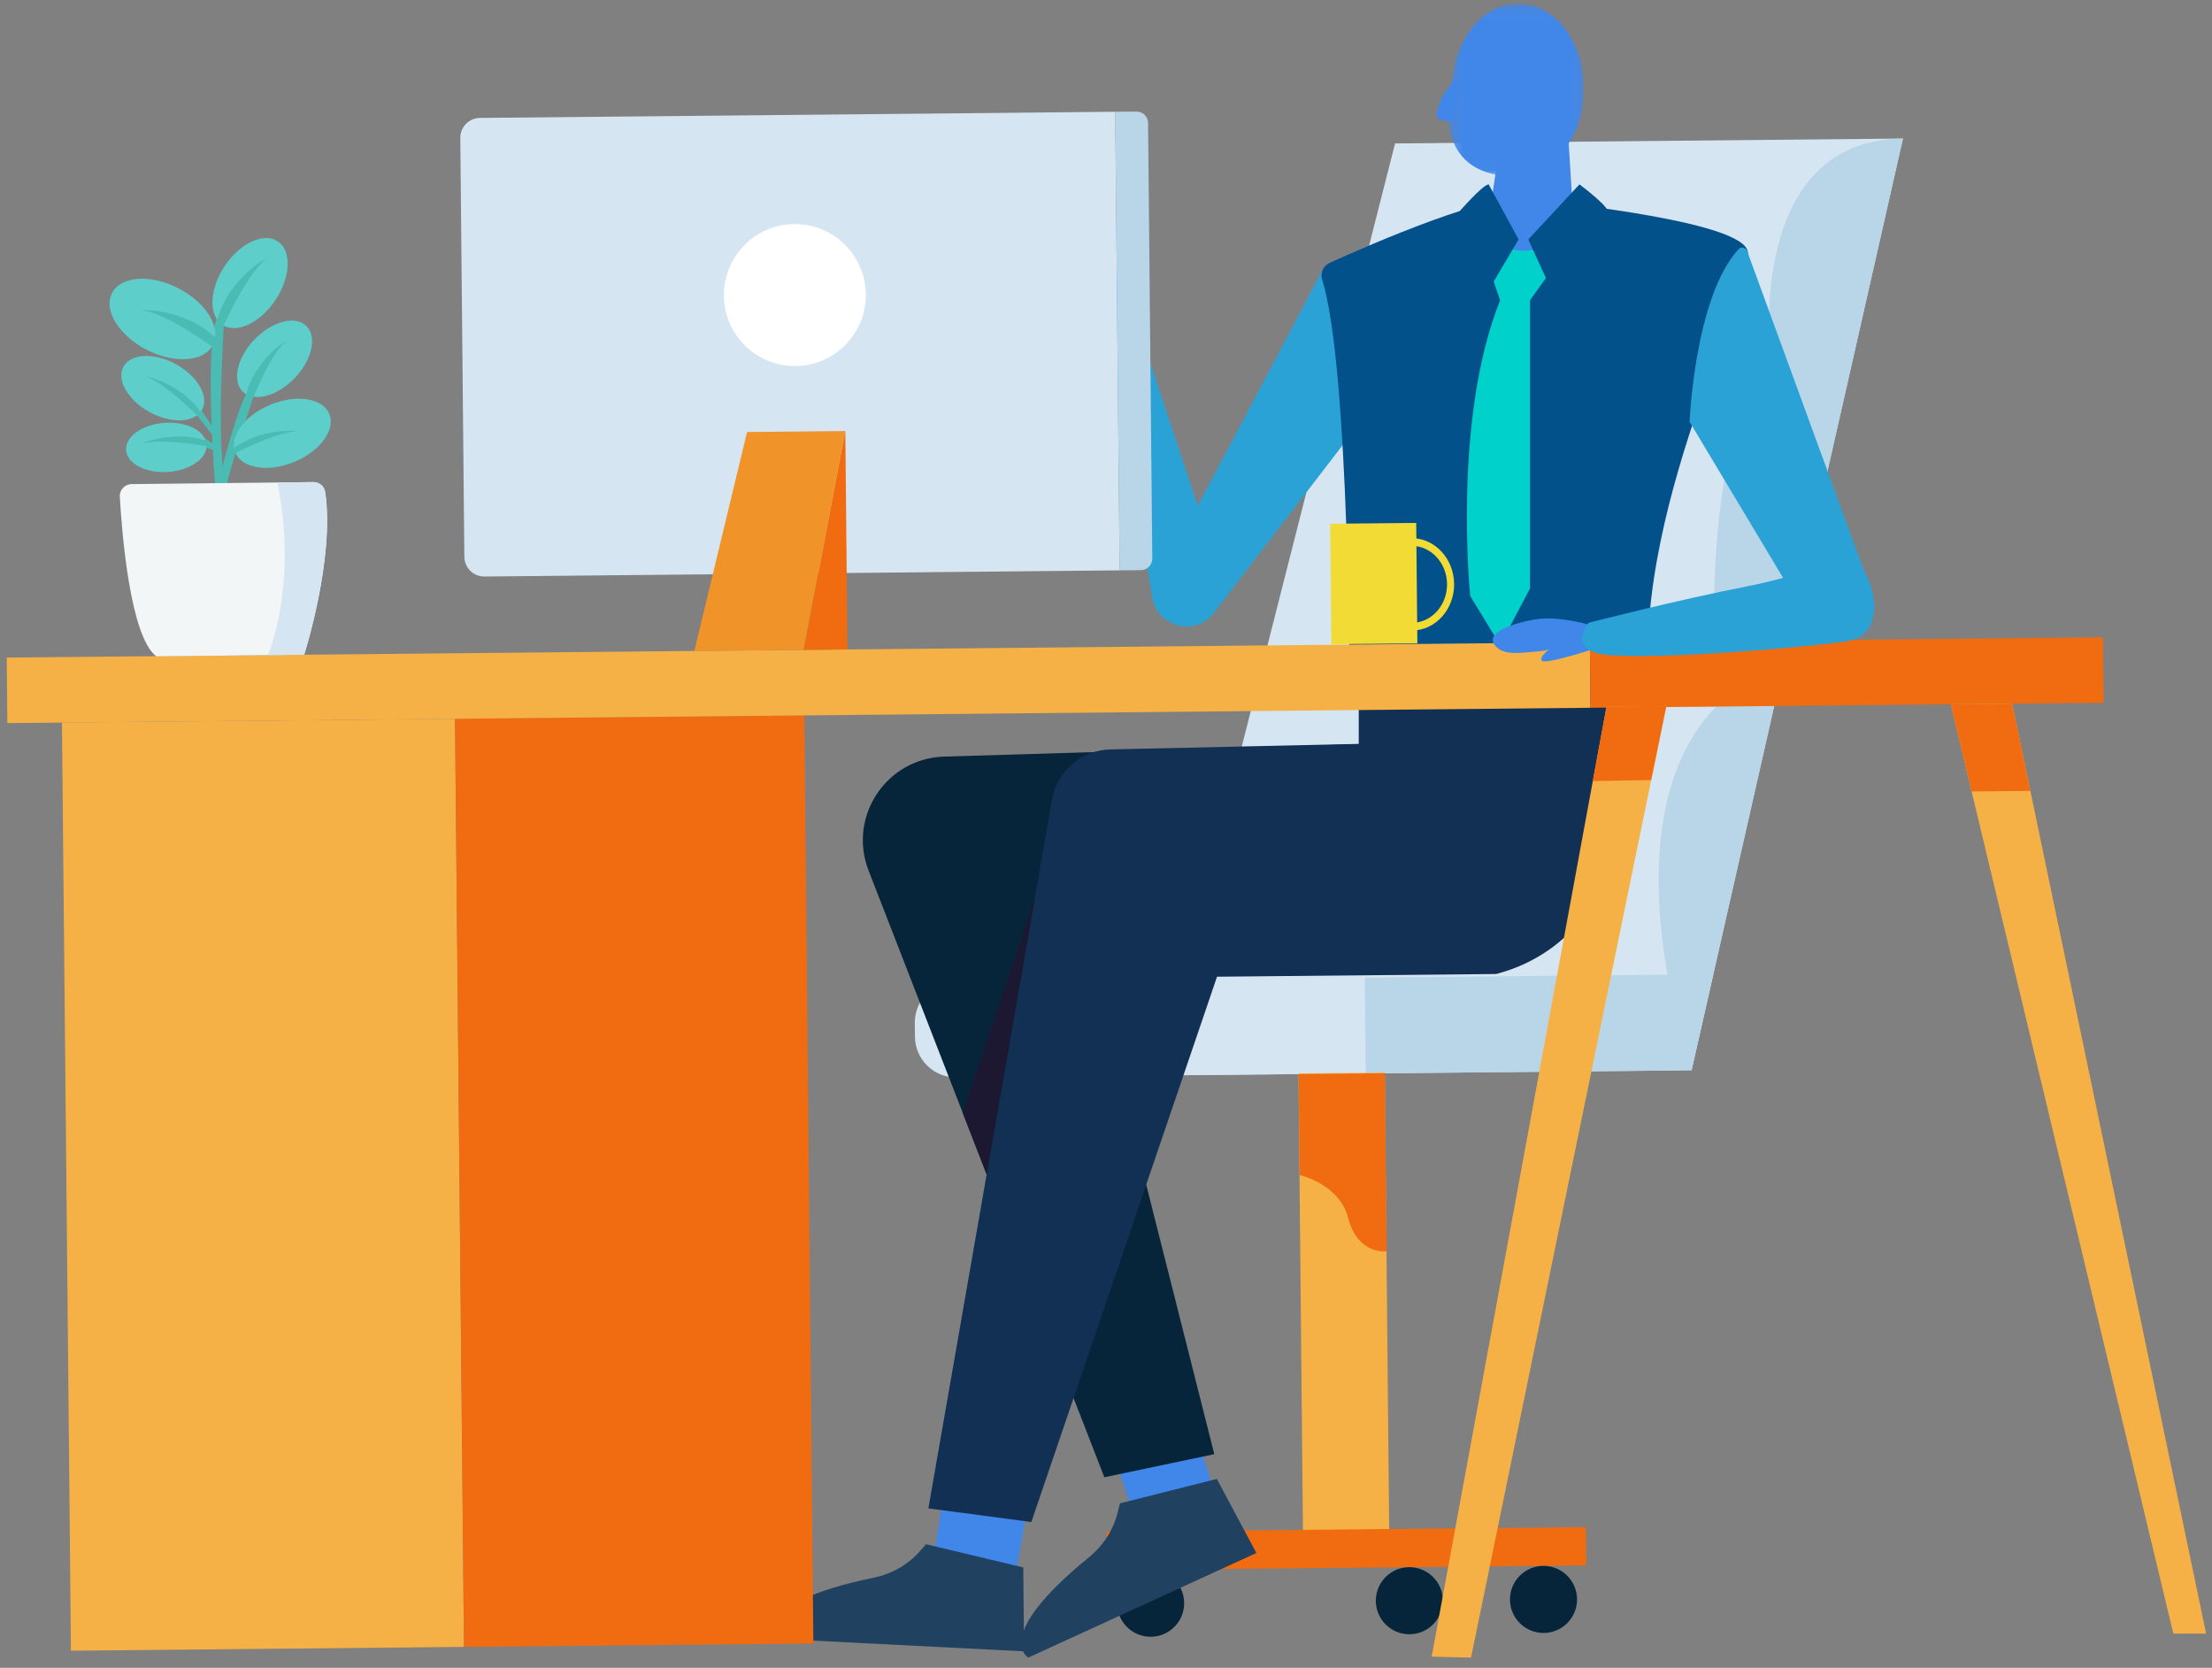 <?xml version="1.0" encoding="UTF-8"?>
<svg width="191px" height="144px" viewBox="0 0 191 144" version="1.1" xmlns="http://www.w3.org/2000/svg" xmlns:xlink="http://www.w3.org/1999/xlink">
    <rect x="0" y="0" width="191" height="144" fill="#808080" stroke="none"/>
    <title>Group 133</title>
    <defs>
        <polygon id="path-1" points="0.232 0.072 11.949 0.072 11.949 14.982 0.232 14.982"></polygon>
    </defs>
    <g id="Microsite-Desktop" stroke="none" stroke-width="1" fill="none" fill-rule="evenodd">
        <g id="1.-Microsite---Home" transform="translate(-979, -484)">
            <g id="Group-133" transform="translate(979.581, 484.237)">
                <polygon id="Fill-2" fill="#D5E5F1" points="145.479 92.171 163.734 11.724 119.878 12.148 99.423 92.617"></polygon>
                <g id="Group-132">
                    <path d="M117.345,92.443 L82.003,92.785 C80.043,92.804 78.44,91.231 78.421,89.273 L78.409,88.093 C78.39,86.134 79.963,84.53 81.922,84.511 L117.265,84.169 L117.345,92.443 Z" id="Fill-3" fill="#D5E5F1"></path>
                    <path d="M163.734,11.724 L147.36,83.878 L145.479,92.171 C145.479,92.171 144.245,88.708 143.405,83.916 C142.152,76.778 141.773,66.702 147.657,60.704 C147.657,60.704 145.778,37.551 152.342,31.695 C152.342,31.695 149.667,11.86 163.734,11.724" id="Fill-5" fill="#B9D6E8"></path>
                    <polygon id="Fill-7" fill="#B9D6E8" points="147.36 83.878 145.479 92.171 117.345 92.443 117.265 84.169"></polygon>
                    <polygon id="Fill-9" fill="#F5B146" points="119.387 133.479 111.94 133.551 111.542 92.444 118.989 92.372"></polygon>
                    <polygon id="Fill-11" fill="#F16B11" points="136.393 134.923 95.02 135.323 94.988 132.014 136.361 131.613"></polygon>
                    <path d="M101.668,138.155 C101.683,139.755 100.399,141.064 98.8,141.08 C97.2,141.095 95.891,139.811 95.876,138.212 C95.86,136.612 97.144,135.303 98.744,135.287 C100.343,135.272 101.652,136.556 101.668,138.155" id="Fill-13" fill="#07253A"></path>
                    <path d="M124.009,137.939 C124.024,139.539 122.74,140.848 121.141,140.863 C119.542,140.879 118.232,139.595 118.217,137.995 C118.201,136.396 119.485,135.087 121.085,135.071 C122.684,135.056 123.994,136.34 124.009,137.939" id="Fill-15" fill="#07253A"></path>
                    <path d="M135.593,137.827 C135.609,139.427 134.325,140.736 132.725,140.751 C131.126,140.767 129.817,139.483 129.801,137.883 C129.786,136.284 131.07,134.975 132.669,134.959 C134.269,134.944 135.578,136.228 135.593,137.827" id="Fill-17" fill="#07253A"></path>
                    <path d="M111.553,92.5 L111.637,101.214 C111.637,101.214 115.059,101.984 115.811,104.871 C116.67,108.173 119.149,107.797 119.149,107.797 L119,92.427 L111.553,92.5 Z" id="Fill-19" fill="#F16B11"></path>
                    <polygon id="Fill-21" fill="#4187E9" points="102.19 122.012 104.395 128.916 97.491 131.121 95.03 123.613"></polygon>
                    <path d="M104.489,127.452 L107.903,133.845 L88.212,142.879 C88.212,142.879 84.964,141.121 93.467,134.201 C94.676,133.217 95.545,131.878 95.921,130.365 L96.12,129.564 L104.489,127.452 Z" id="Fill-23" fill="#214160"></path>
                    <path d="M104.27,125.315 L94.776,127.309 L74.418,74.927 C72.611,70.276 75.949,65.236 80.937,65.087 L119.959,63.916 L118.455,83.956 L93.719,83.562 L104.27,125.315 Z" id="Fill-25" fill="#07253A"></path>
                    <polygon id="Fill-27" fill="#4187E9" points="88.253 129.205 87.014 136.347 79.873 135.108 81.165 127.312"></polygon>
                    <path d="M87.775,135.092 L87.843,142.339 L66.207,141.238 C66.207,141.238 64.141,138.177 74.881,135.976 C76.408,135.663 77.798,134.878 78.831,133.71 L79.379,133.092 L87.775,135.092 Z" id="Fill-29" fill="#214160"></path>
                    <path d="M141.087,63.444 C141.087,63.444 141.253,80.565 128.601,83.858 L104.505,84.091 L88.472,131.175 L79.582,129.993 L90.258,68.809 C90.688,66.341 92.803,64.522 95.307,64.467 L141.087,63.444 Z" id="Fill-31" fill="#123053"></path>
                    <polygon id="Fill-33" fill="#1C1831" points="88.77 77.337 82.551 95.853 84.613 101.159"></polygon>
                    <path d="M95.693,26.506 C95.693,26.506 91.643,23.375 91.932,18.079 C92.219,12.832 95.884,20.856 95.884,20.856 C95.884,20.856 95.019,17.887 96.418,18.752 C97.817,19.617 97.871,25.085 97.871,25.085 L95.693,26.506 Z" id="Fill-35" fill="#4187E9"></path>
                    <path d="M114.363,22.923 C114.157,22.698 113.788,22.753 113.642,23.02 C113.642,23.02 102.854,43.456 102.84,43.416 L96.94,25.692 L94.708,26.274 C94.703,26.283 98.918,51.333 98.918,51.333 C99.335,53.973 102.747,54.773 104.294,52.595 L116.211,37.077 C116.214,37.073 118.147,27.061 114.363,22.923" id="Fill-37" fill="#2BA2D6"></path>
                    <path d="M131.46,16.994 C131.46,16.994 149.171,18.613 150.278,21.313 C151.385,24.012 139.762,44.526 141.976,60.721 L115.963,60.721 C115.963,60.721 115.963,31.419 113.582,23.91 C113.398,23.33 113.676,22.708 114.241,22.452 C117.694,20.888 128.672,16.088 131.46,16.994" id="Fill-39" fill="#03518B"></path>
                    <path d="M135.801,16.39 C135.801,16.39 138.72,18.559 138.22,18.893 C137.719,19.226 133.549,25.899 133.549,25.899 L131.38,21.144 L135.801,16.39 Z" id="Fill-41" fill="#03518B"></path>
                    <path d="M130.334,21.145 L127.915,25.232 L125.079,18.892 C125.079,18.892 127.248,16.39 127.748,16.39 L130.334,21.145 Z" id="Fill-43" fill="#03518B"></path>
                    <path d="M131.53,25.69 L131.53,50.574 L128.949,55.458 L126.369,51.219 C126.369,51.219 124.802,36.012 128.949,25.69 L127.751,22.188 L130.608,20.437 L133.834,22.464 L131.53,25.69 Z" id="Fill-45" fill="#00D1CB"></path>
                    <path d="M134.716,9.668 L135.292,18.863 C135.337,19.588 134.932,20.267 134.271,20.569 C132.544,21.362 129.269,22.391 128.215,19.451 C128.043,18.972 128.002,18.456 128.077,17.952 L129.277,9.893 L134.716,9.668 Z" id="Fill-47" fill="#4187E9"></path>
                    <g id="Group-51" transform="translate(124.243, 0)">
                        <mask id="mask-2" fill="white">
                            <use xlink:href="#path-1"></use>
                        </mask>
                        <g id="Clip-50"></g>
                        <path d="M11.949,7.428 C11.949,3.365 9.404,0.071 6.265,0.071 C3.457,0.071 1.125,2.707 0.663,6.17 C-0.132,9.438 -0.349,14.175 4.747,14.911 C5.97,15.088 6.933,14.919 7.692,14.55 C10.141,13.731 11.949,10.853 11.949,7.428" id="Fill-49" fill="#4187E9" mask="url(#mask-2)"></path>
                    </g>
                    <path d="M135.801,15.683 C135.801,15.683 138.72,17.851 138.22,18.185 C137.719,18.518 133.549,25.191 133.549,25.191 L131.38,20.437 L135.801,15.683 Z" id="Fill-52" fill="#03518B"></path>
                    <path d="M130.546,20.437 L128.127,24.524 L125.291,18.185 C125.291,18.185 127.46,15.683 127.96,15.683 L130.546,20.437 Z" id="Fill-54" fill="#03518B"></path>
                    <path d="M116.743,64.122 C125.052,64.553 133.361,64.583 141.67,64.122 L141.67,60.721 L116.743,60.721 L116.743,64.122 Z" id="Fill-56" fill="#123053"></path>
                    <path d="M160.515,49.453 C160.098,52.092 155.85,53.37 154.302,51.192 L145.311,36.181 C145.308,36.177 145.752,25.415 149.537,21.278 C149.742,21.053 150.111,21.107 150.257,21.375" id="Fill-58" fill="#2BA2D6"></path>
                    <polygon id="Fill-60" fill="#F5B146" points="39.483 141.955 5.544 142.283 4.768 62.149 38.708 61.821"></polygon>
                    <polygon id="Fill-62" fill="#F16B11" points="38.708 61.821 68.876 61.529 69.652 141.663 39.483 141.955"></polygon>
                    <polygon id="Fill-64" fill="#F5B146" points="136.755 60.872 0.055 62.195 0 56.538 136.7 55.215"></polygon>
                    <polygon id="Fill-66" fill="#F16B11" points="136.755 60.872 181.064 60.443 181.01 54.786 136.7 55.215"></polygon>
                    <polygon id="Fill-68" fill="#F5B146" points="143.303 60.721 141.996 67.108 127.838 136.075 127.598 137.239 126.437 142.879 123.041 142.796 123.966 137.758 124.182 136.589 136.952 67.202 138.14 60.757"></polygon>
                    <polygon id="Fill-70" fill="#F5B146" points="189.908 140.808 187.083 140.808 185.886 135.824 185.66 134.883 169.664 68.096 167.866 60.57 173.164 60.519 174.736 68.047 188.667 134.854 188.865 135.795"></polygon>
                    <polygon id="Fill-72" fill="#F16B11" points="138.14 60.757 143.303 60.721 141.996 67.108 136.952 67.201"></polygon>
                    <polygon id="Fill-74" fill="#F16B11" points="174.736 68.047 169.664 68.096 167.866 60.571 173.164 60.519"></polygon>
                    <path d="M96.097,49.008 L41.247,49.539 C40.3,49.548 39.524,48.788 39.515,47.841 L39.165,11.675 C39.156,10.728 39.916,9.952 40.864,9.943 L95.714,9.412 L96.097,49.008 Z" id="Fill-76" fill="#D5E5F1"></path>
                    <path d="M96.097,49.008 L97.933,48.99 C98.481,48.985 98.921,48.536 98.916,47.988 L98.552,10.378 C98.547,9.829 98.098,9.389 97.549,9.395 L95.714,9.412 L96.097,49.008 Z" id="Fill-78" fill="#B9D6E8"></path>
                    <polygon id="Fill-80" fill="#F09329" points="63.925 37.063 59.374 55.964 68.821 55.872 72.41 36.98"></polygon>
                    <polygon id="Fill-82" fill="#F16B11" points="72.592 55.836 68.821 55.872 72.41 36.981"></polygon>
                    <path d="M74.181,25.178 C74.214,28.562 71.497,31.332 68.113,31.365 C64.728,31.398 61.958,28.681 61.925,25.296 C61.892,21.912 64.609,19.142 67.994,19.109 C71.378,19.076 74.149,21.793 74.181,25.178" id="Fill-84" fill="#FFFFFF"></path>
                    <polygon id="Fill-86" fill="#F3DB36" points="121.805 55.311 114.378 55.382 114.277 44.984 121.704 44.912"></polygon>
                    <path d="M121.292,46.894 C119.613,46.911 118.262,48.414 118.279,50.245 C118.297,52.076 119.677,53.553 121.356,53.537 C123.034,53.52 124.386,52.017 124.368,50.186 C124.35,48.355 122.97,46.878 121.292,46.894 M121.362,54.201 C119.348,54.22 117.692,52.448 117.67,50.251 C117.649,48.053 119.271,46.25 121.285,46.23 C123.3,46.211 124.956,47.983 124.977,50.18 C124.998,52.378 123.377,54.181 121.362,54.201" id="Fill-88" fill="#F3DB36"></path>
                    <path d="M21.526,33.365 C21.526,33.365 19.687,38.717 18.891,41.974 L18.146,42.028 C18.146,42.028 20.007,33.936 21.199,33.06 L21.526,33.365 Z" id="Fill-90" fill="#4ABCB3"></path>
                    <path d="M22.781,34.7 C20.54,35.622 19.178,37.476 19.74,38.843 C20.302,40.21 22.574,40.571 24.816,39.649 C27.057,38.728 28.418,36.873 27.857,35.507 C27.295,34.14 25.023,33.779 22.781,34.7" id="Fill-92" fill="#5DCECA"></path>
                    <path d="M18.808,26.917 C18.808,26.917 17.963,38.681 19.002,42.108 L18.024,42.017 C18.024,42.017 16.86,27.969 18.453,26.76 L18.808,26.917 Z" id="Fill-94" fill="#4ABCB3"></path>
                    <polygon id="Fill-96" fill="#4ABCB3" points="18.221 37.224 16.369 34.585 16.068 35.174 18.165 37.836"></polygon>
                    <path d="M18.119,38.325 C18.119,38.325 16.976,37.356 16.353,37.421 L16.407,38.166 C16.407,38.166 17.974,38.558 18.074,38.815 C18.174,39.071 18.119,38.325 18.119,38.325" id="Fill-98" fill="#4ABCB3"></path>
                    <path d="M21.391,29.075 C19.88,30.647 19.433,32.668 20.391,33.589 C21.35,34.51 23.351,33.982 24.861,32.41 C26.372,30.838 26.819,28.818 25.861,27.897 C24.902,26.975 22.901,27.503 21.391,29.075" id="Fill-100" fill="#5DCECA"></path>
                    <path d="M18.812,22.744 C17.49,24.734 17.403,27.001 18.616,27.807 C19.83,28.614 21.885,27.653 23.207,25.663 C24.529,23.673 24.617,21.406 23.403,20.599 C22.19,19.794 20.134,20.754 18.812,22.744" id="Fill-102" fill="#5DCECA"></path>
                    <path d="M14.814,24.647 C12.407,23.411 9.844,23.598 9.09,25.066 C8.336,26.533 9.677,28.726 12.084,29.962 C14.491,31.198 17.053,31.011 17.807,29.543 C18.561,28.076 17.221,25.884 14.814,24.647" id="Fill-104" fill="#5DCECA"></path>
                    <path d="M14.604,31.204 C12.728,30.18 10.702,30.277 10.077,31.421 C9.452,32.564 10.467,34.322 12.342,35.346 C14.218,36.37 16.244,36.273 16.869,35.13 C17.493,33.986 16.479,32.229 14.604,31.204" id="Fill-106" fill="#5DCECA"></path>
                    <path d="M13.64,36.269 C11.719,36.399 10.227,37.455 10.306,38.626 C10.386,39.797 12.007,40.641 13.928,40.51 C15.848,40.38 17.341,39.325 17.262,38.154 C17.182,36.983 15.56,36.139 13.64,36.269" id="Fill-108" fill="#5DCECA"></path>
                    <path d="M18.717,27.895 C18.717,27.895 20.924,22.935 22.685,21.919 C22.685,21.919 19.234,23.572 18.14,27.471 L18.717,27.895 Z" id="Fill-110" fill="#4ABCB3"></path>
                    <path d="M17.865,29.787 C17.865,29.787 13.495,26.546 11.462,26.55 C11.462,26.55 15.31,26.256 18.212,29.081 L17.865,29.787 Z" id="Fill-112" fill="#4ABCB3"></path>
                    <path d="M16.512,35.709 C16.512,35.709 13.33,32.454 11.663,32.173 C11.663,32.173 14.805,32.643 16.79,35.365 L16.512,35.709 Z" id="Fill-114" fill="#4ABCB3"></path>
                    <path d="M17.371,38.311 C17.371,38.311 12.9,37.459 11.371,38.183 C11.371,38.183 14.219,36.771 17.403,37.87 L17.371,38.311 Z" id="Fill-116" fill="#4ABCB3"></path>
                    <path d="M19.71,38.905 C19.71,38.905 23.737,36.782 25.41,37.026 C25.41,37.026 22.274,36.51 19.55,38.492 L19.71,38.905 Z" id="Fill-118" fill="#4ABCB3"></path>
                    <path d="M21.258,34.176 C21.258,34.176 22.897,29.948 24.334,29.057 C24.334,29.057 21.454,30.659 20.649,33.93 L21.258,34.176 Z" id="Fill-120" fill="#4ABCB3"></path>
                    <path d="M25.683,56.29 L12.917,56.432 C10.649,54.706 9.944,45.768 9.764,42.648 C9.73,42.062 10.195,41.567 10.782,41.561 L26.472,41.386 C26.982,41.381 27.427,41.747 27.5,42.25 C28.339,48.017 25.683,56.29 25.683,56.29" id="Fill-122" fill="#F2F6F7"></path>
                    <path d="M25.683,56.29 L22.577,56.325 C24.8,50.15 23.904,43.968 23.365,41.421 L26.472,41.386 C26.982,41.381 27.427,41.747 27.5,42.25 C28.339,48.017 25.683,56.29 25.683,56.29" id="Fill-124" fill="#D5E5F1"></path>
                    <path d="M138.282,54.201 C138.282,54.201 134.457,52.793 131.939,53.248 C129.422,53.703 127.762,54.536 128.485,55.458 C129.208,56.38 130.548,56.139 131.939,56.032 C133.33,55.925 133.298,55.737 133.298,55.737 C133.298,55.737 132.259,56.487 132.554,56.808 C132.848,57.129 136.274,56.032 137.078,55.791 C137.88,55.55 138.282,54.201 138.282,54.201" id="Fill-126" fill="#4187E9"></path>
                    <path d="M125.552,6.296 C125.348,6.646 123.909,7.286 123.466,9.591 C123.358,10.156 124.253,10.269 125.079,10.24" id="Fill-128" fill="#4187E9"></path>
                    <path d="M159.252,55.057 C158.197,55.346 144.799,56.682 138.614,56.344 C134.434,56.116 136.592,53.537 136.592,53.537 C136.592,53.537 144,51.614 150.472,50.348 C154.957,49.47 159.051,47.63 159.869,48.429 C161.251,49.777 162.377,54.201 159.252,55.057" id="Fill-130" fill="#2BA2D6"></path>
                </g>
            </g>
        </g>
    </g>
</svg>